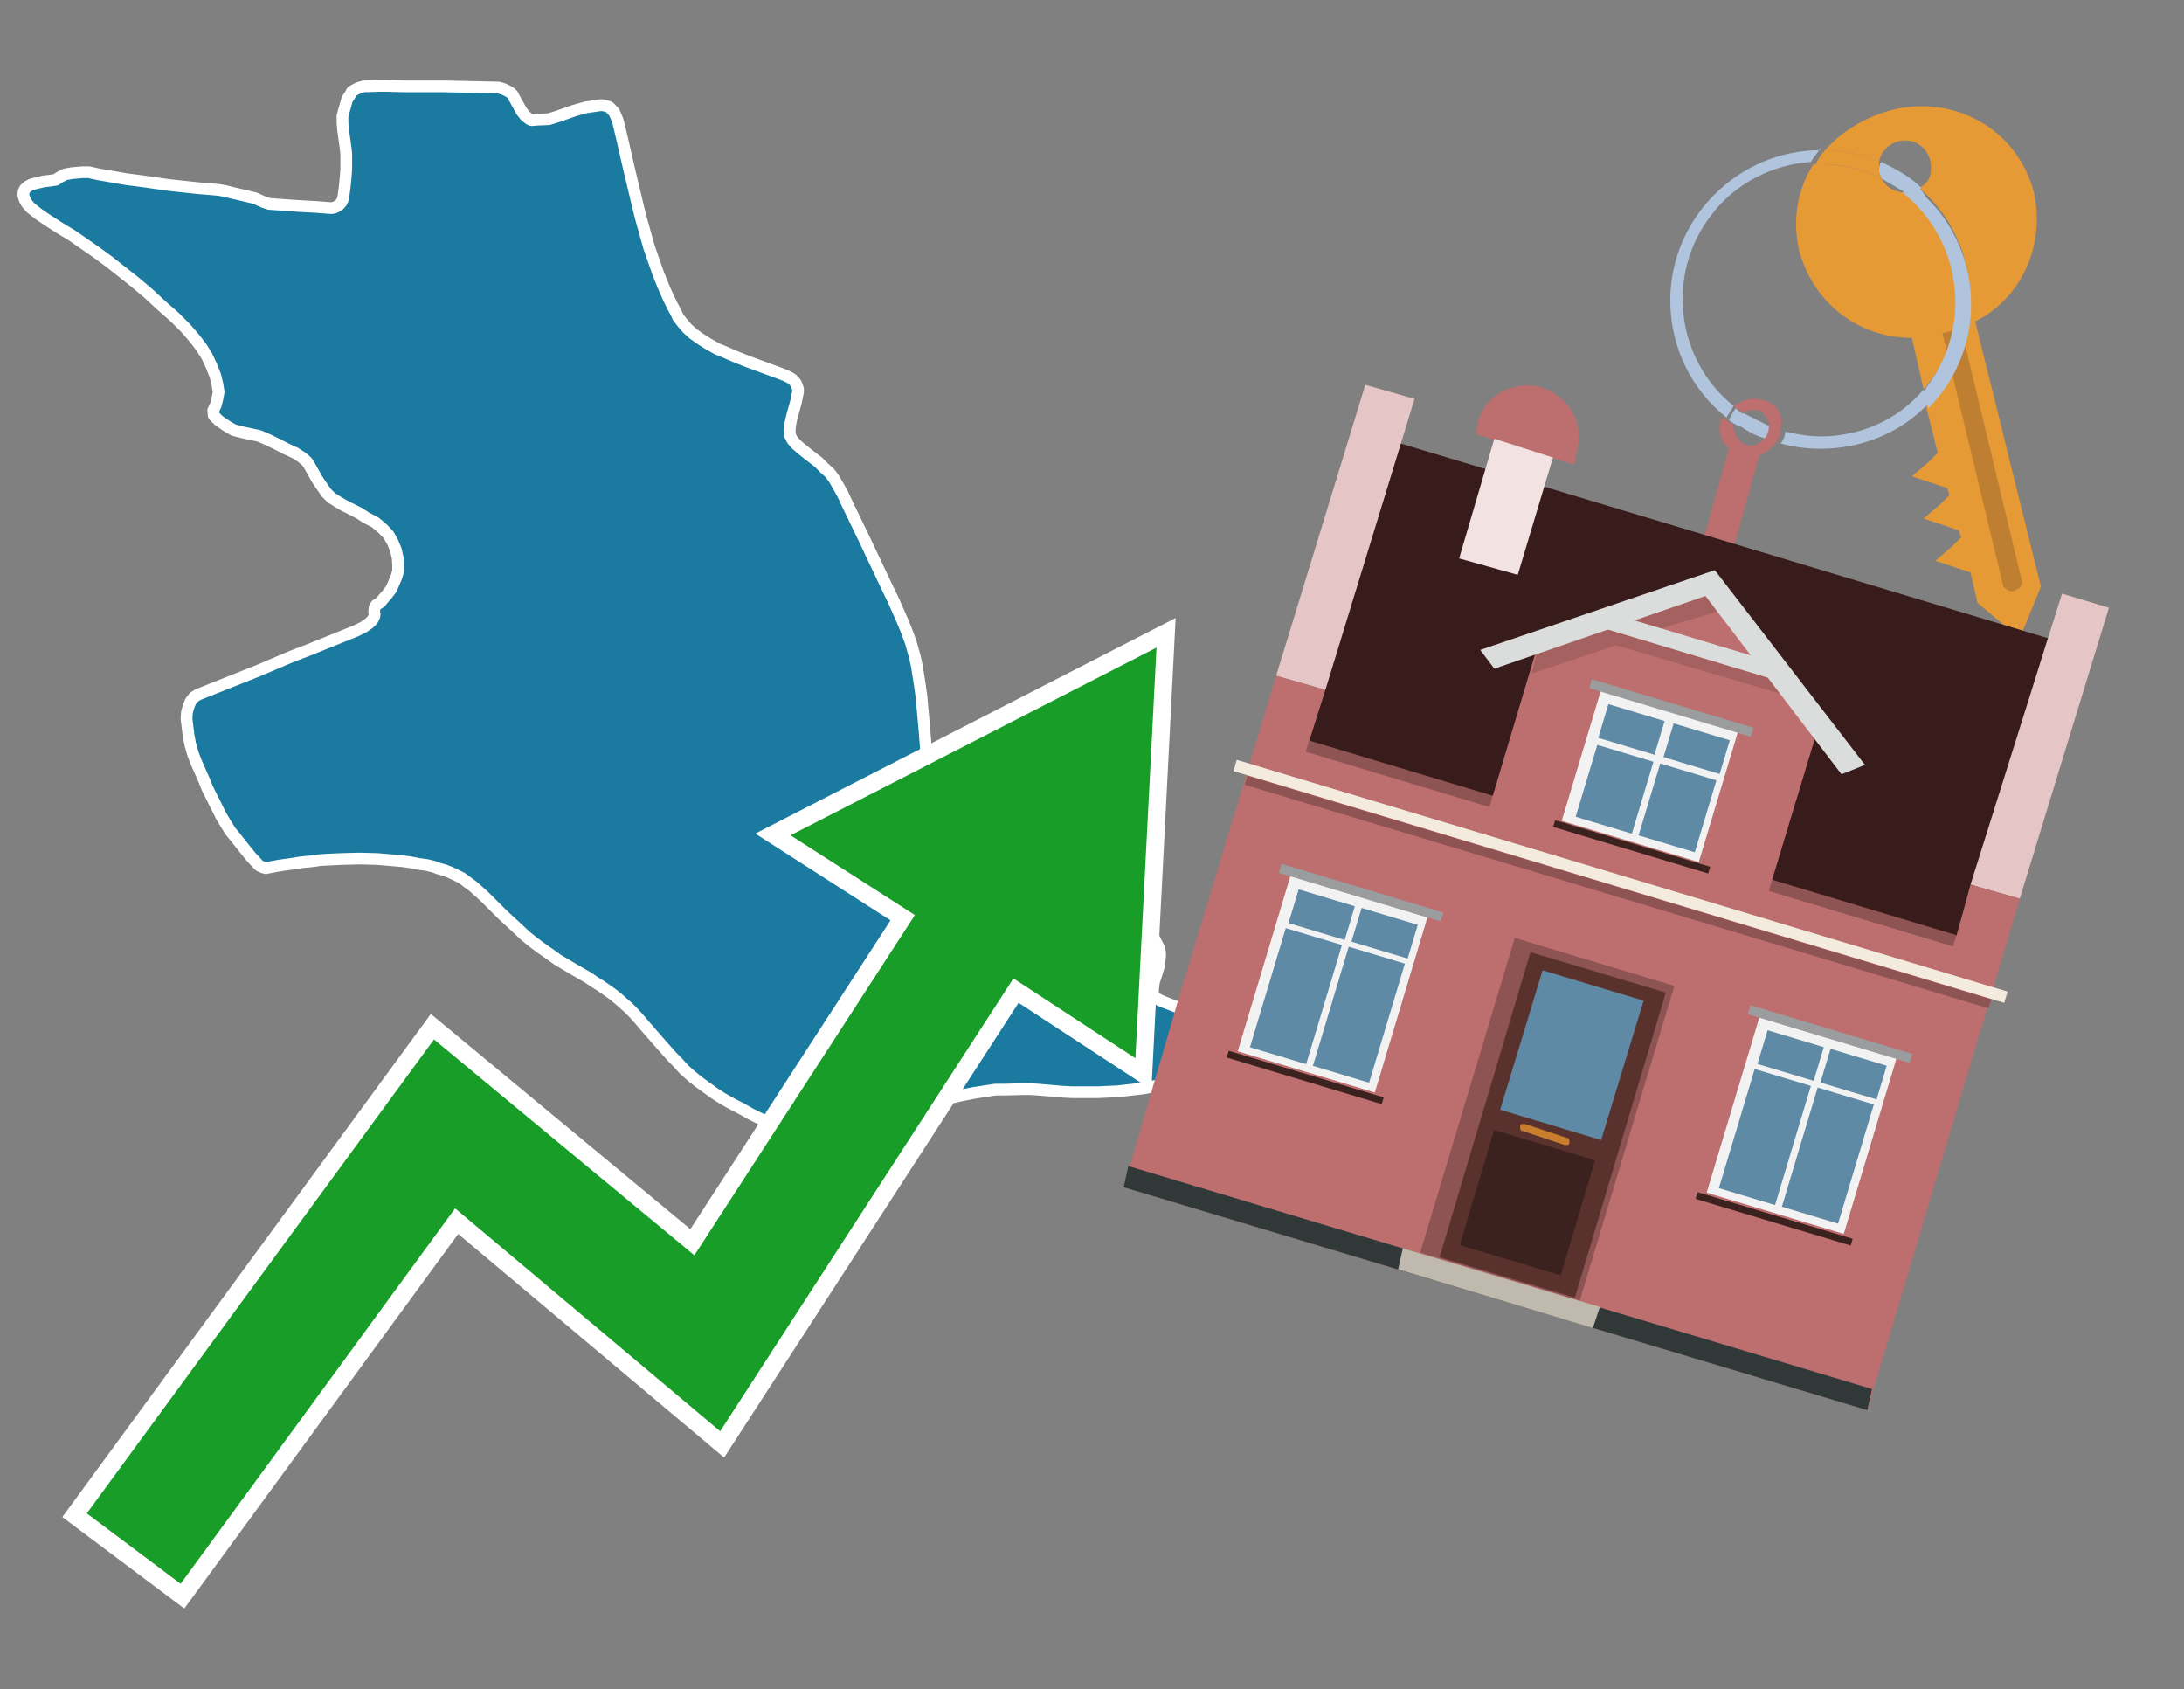 <?xml version="1.0" encoding="utf-8"?>
<!-- Generator: Adobe Illustrator 26.0.3, SVG Export Plug-In . SVG Version: 6.00 Build 0)  -->
<svg version="1.1" id="Text" xmlns="http://www.w3.org/2000/svg" xmlns:xlink="http://www.w3.org/1999/xlink" x="0px" y="0px"
	 width="93.1px" height="72px" viewBox="0 0 93.1 72" style="enable-background:new 0 0 93.1 72;" xml:space="preserve">
<rect x="0" y="0" width="93.1" height="72" fill="#808080" stroke="none"/>
<style type="text/css">
	.st0{fill:#1B7AA0;stroke:#FFFFFF;stroke-width:0.5;stroke-linejoin:round;}
	.st1{fill:none;stroke:#FFFFFF;stroke-width:1.5;stroke-miterlimit:10;}
	.st2{fill:#179D28;}
	.st3{fill:#E69A35;}
	.st4{fill:#B0C4DE;}
	.st5{fill:#BD6E6E;}
	.st6{fill:#BF7F32;}
	.st7{fill-rule:evenodd;clip-rule:evenodd;fill:#381B1B;}
	.st8{fill-rule:evenodd;clip-rule:evenodd;fill:#E5C5C5;}
	.st9{fill-rule:evenodd;clip-rule:evenodd;fill:#BD6E6E;}
	.st10{fill-rule:evenodd;clip-rule:evenodd;fill:#303838;}
	.st11{fill-rule:evenodd;clip-rule:evenodd;fill:#8E5353;}
	.st12{fill-rule:evenodd;clip-rule:evenodd;fill:#F3ECDE;}
	.st13{fill-rule:evenodd;clip-rule:evenodd;fill:#F2E2E2;}
	.st14{fill-rule:evenodd;clip-rule:evenodd;fill:#C0B9AD;}
	.st15{fill:#5A322D;}
	.st16{fill:#5F8AA5;}
	.st17{fill:#3C221E;}
	.st18{fill:#C87E2C;}
	.st19{opacity:0.5;fill-rule:evenodd;clip-rule:evenodd;fill:#8E5353;}
	.st20{fill-rule:evenodd;clip-rule:evenodd;fill:#DBDDDC;}
	.st21{fill-rule:evenodd;clip-rule:evenodd;fill:#F2F2F2;}
	.st22{fill-rule:evenodd;clip-rule:evenodd;fill:#5F8AA5;}
	.st23{fill-rule:evenodd;clip-rule:evenodd;fill:#9B9C9D;}
	.st24{fill-rule:evenodd;clip-rule:evenodd;fill:#3C221E;}
</style>
<path class="st0" d="M26.37,5.28L26.53,5.95L26.82,7.22L27.21,8.85L27.33,9.33L27.53,10.04L27.67,10.54L27.85,11.06L28.06,11.66L28.29,12.23L28.47,12.64L28.65,13.01L28.83,13.35L28.9,13.51L29.09,13.76L29.29,13.99L29.54,14.22L29.82,14.42L30.18,14.65L30.59,14.88L30.82,14.97L31.3,15.18L31.8,15.38L32.31,15.57L33.24,15.91L33.47,16.0L33.66,16.09L33.77,16.16L33.86,16.25L33.93,16.34L33.98,16.46L34.02,16.59L34.02,16.69L33.98,16.89L33.93,17.14L33.77,17.71L33.7,18.01L33.68,18.15L33.66,18.38L33.68,18.56L33.77,18.74L33.93,18.93L34.16,19.13L34.59,19.47L34.89,19.7L35.14,19.95L35.39,20.18L35.57,20.43L35.73,20.71L35.92,21.05L36.12,21.48L36.83,22.95L37.79,24.98L38.09,25.6L38.32,26.12L38.5,26.53L38.64,26.88L38.82,27.36L38.89,27.61L39.0,28.0L39.07,28.32L39.14,28.73L39.21,29.19L39.28,29.69L39.35,30.47L39.41,31.13L39.48,32.04L39.6,33.41L39.71,34.67L39.76,34.9L39.83,35.06L39.87,35.1L39.94,35.13L40.12,35.13L40.33,35.08L40.44,35.04L41.47,34.65L42.22,34.35L42.61,34.21L42.82,34.17L43.0,34.17L43.21,34.19L43.41,34.26L43.57,34.37L43.69,34.51L43.8,34.69L43.89,34.9L45.01,37.89L45.24,38.3L45.56,38.58L45.74,38.67L45.9,38.74L46.09,38.76L46.25,38.76L46.41,38.74L46.57,38.67L46.91,38.53L47.16,38.39L47.37,38.33L47.55,38.3L47.82,38.37L47.89,38.42L47.96,38.51L48.03,38.62L48.14,38.78L48.28,38.92L48.42,39.08L48.55,39.22L48.87,39.49L49.01,39.67L49.13,39.86L49.33,40.25L49.42,40.43L49.45,40.61L49.45,40.79L49.42,40.98L49.4,41.18L49.29,41.55L49.19,41.85L49.15,42.17L49.15,42.33L49.19,42.44L49.31,42.55L49.42,42.62L49.63,42.71L50.22,42.94L50.5,43.08L50.63,43.17L50.82,43.38L50.91,43.51L51.0,43.93L51.0,44.34L50.95,44.56L50.84,45.02L50.79,45.23L50.7,45.43L50.63,45.62L50.54,45.78L50.41,45.87L50.2,45.96L49.99,46.07L49.77,46.16L49.49,46.23L48.85,46.37L48.46,46.42L48.1,46.46L47.66,46.51L47.23,46.53L46.82,46.55L45.7,46.55L45.31,46.53L44.26,46.44L43.92,46.42L43.57,46.42L42.82,46.44L42.43,46.44L41.52,46.58L41.06,46.67L40.56,46.78L40.05,46.92L39.09,47.19L38.2,47.49L37.77,47.63L37.31,47.79L36.9,47.9L36.53,47.99L36.19,48.08L35.87,48.18L35.6,48.22L35.05,48.29L34.78,48.34L34.34,48.34L34.14,48.31L33.88,48.27L33.66,48.2L33.06,47.97L32.7,47.81L32.35,47.65L31.99,47.47L31.62,47.26L31.23,47.06L30.82,46.83L30.46,46.6L29.77,46.1L29.45,45.84L29.15,45.57L28.88,45.27L28.63,45.02L28.17,44.5L27.49,43.72L27.26,43.45L27.01,43.17L26.78,42.94L26.37,42.58L26.14,42.39L25.63,42.03L25.34,41.85L25.06,41.66L24.47,41.32L23.78,40.91L23.46,40.68L23.1,40.43L22.76,40.18L22.39,39.88L22.05,39.56L21.41,38.97L20.63,38.19L20.17,37.78L19.67,37.41L19.44,37.3L19.19,37.18L18.96,37.09L18.71,37.02L18.46,36.93L18.16,36.86L17.84,36.82L17.5,36.75L17.13,36.7L16.43,36.64L16.08,36.61L15.31,36.59L14.57,36.61L13.91,36.64L13.61,36.66L13.36,36.7L12.84,36.75L12.4,36.82L11.9,36.89L11.53,36.96L11.33,37.0L11.19,36.96L11.05,36.89L10.85,36.68L10.67,36.48L10.26,35.97L10.05,35.7L9.82,35.42L9.62,35.1L9.43,34.78L8.84,33.6L8.7,33.25L8.36,32.48L8.22,32.11L8.11,31.72L8.04,31.36L7.95,30.63L7.97,30.35L8.04,30.1L8.13,29.89L8.27,29.71L8.45,29.6L10.99,28.59L12.45,27.97L13.16,27.7L15.19,26.88L15.51,26.72L15.74,26.56L15.88,26.42L15.95,26.28L15.97,26.19L15.95,26.08L15.97,25.89L16.04,25.78L16.22,25.67L16.33,25.53L16.49,25.35L16.68,25.1L16.9,24.59L16.97,24.34L16.97,24.04L16.95,23.77L16.88,23.45L16.74,23.11L16.56,22.79L16.29,22.51L15.99,22.26L15.6,22.06L15.31,21.87L14.64,21.53L14.37,21.37L14.12,21.21L13.91,21.0L13.71,20.71L13.52,20.43L13.23,19.91L13.09,19.68L12.88,19.5L12.59,19.31L12.2,19.13L11.81,18.93L11.42,18.74L11.05,18.58L10.3,18.42L9.96,18.33L9.62,18.13L9.32,17.92L9.11,17.71L9.09,17.49L9.2,17.26L9.27,16.98L9.32,16.71L9.27,16.39L9.18,16.02L9.02,15.61L8.82,15.18L8.59,14.81L8.29,14.42L7.92,13.99L7.44,13.51L6.87,13.01L6.32,12.5L5.75,12.02L5.18,11.57L4.66,11.16L4.13,10.77L3.08,10.04L2.55,9.72L2.05,9.4L1.64,9.12L1.3,8.85L1.14,8.66L1.05,8.5L1.0,8.34L1.0,8.21L1.05,8.07L1.16,7.96L1.34,7.86L1.57,7.8L1.87,7.73L2.14,7.7L2.39,7.66L2.51,7.57L2.78,7.43L3.06,7.38L3.51,7.34L3.79,7.34L4.2,7.43L4.72,7.52L5.41,7.64L6.12,7.73L7.24,7.89L7.9,7.96L8.45,8.02L9.3,8.09L9.59,8.14L9.87,8.21L10.85,8.44L11.26,8.62L11.47,8.69L12.75,8.78L13.48,8.82L14.12,8.87L14.25,8.85L14.39,8.78L14.46,8.73L14.57,8.6L14.62,8.48L14.64,8.37L14.69,8.0L14.73,7.61L14.76,7.22L14.76,6.56L14.73,6.29L14.62,5.49L14.6,5.21L14.6,4.94L14.67,4.69L14.8,4.23L14.92,4.05L15.01,3.89L15.17,3.8L15.33,3.73L15.51,3.68L16.15,3.66L16.49,3.66L17.22,3.68L18.89,3.68L20.31,3.71L21.25,3.73L21.48,3.8L21.7,3.91L21.8,3.98L21.86,4.05L21.93,4.19L22.12,4.53L22.23,4.73L22.39,4.94L22.57,5.08L22.66,5.12L22.91,5.1L23.39,5.08L23.78,4.96L24.49,4.71L24.99,4.57L25.43,4.51L25.63,4.48L25.82,4.51L25.98,4.57L26.18,4.78L26.32,5.1L26.37,5.28Z"/>
<polygon class="st1" points="49.3,27.6 33.7,35.6 39,39 29.6,53.5 18.5,44.3 3.7,64.5 7.7,67.5 19.4,51.5 30.7,61 43.2,41.7 
	48.4,45.1 "/>
<polygon class="st2" points="49.3,27.6 33.7,35.6 39,39 29.6,53.5 18.5,44.3 3.7,64.5 7.7,67.5 19.4,51.5 30.7,61 43.2,41.7 
	48.4,45.1 "/>
<path class="st3" d="M80.2,7.6c0-0.1-0.1-0.2-0.1-0.3c0-0.1,0-0.3,0-0.4c-0.7-0.3-1.5-0.5-2.3-0.5c-0.2,0.2-0.3,0.4-0.4,0.6
	c0.1,0,0.2,0,0.3,0C78.5,7,79.4,7.2,80.2,7.6z"/>
<path class="st4" d="M77.6,6.4c-3.5,0-6.4,2.9-6.4,6.4c0,2,0.9,3.8,2.4,5c0.1-0.2,0.2-0.3,0.3-0.5c-2.5-2-2.9-5.7-0.9-8.2
	c1-1.3,2.6-2.1,4.2-2.2c0.1-0.2,0.3-0.4,0.4-0.6V6.4z"/>
<path class="st3" d="M84.2,13.7c2-1,3-3.3,2.5-5.5C86,5.5,83.3,4,80.6,4.7c-1.1,0.3-2.1,0.9-2.8,1.7c0.8,0,1.6,0.2,2.3,0.5
	c0.1-0.6,0.7-1,1.3-0.9c0.6,0.1,1,0.7,0.9,1.3c0,0.3-0.2,0.6-0.5,0.7c2.7,2.3,2.9,6.4,0.6,9c-0.1,0.1-0.2,0.2-0.3,0.3l0.5,2
	l-0.4,0.4l-0.7,0.6l0.9,0.3l0.6,0.2l0.1,0.3l-0.4,0.4L82,22.1l0.9,0.3l0.6,0.2l0.1,0.3l-0.4,0.4l-0.7,0.6l0.9,0.3l0.6,0.2l0.3,1.3
	l1.8,1.5L87,25L84.2,13.7z"/>
<path class="st3" d="M81.2,8.2c-0.4,0-0.8-0.2-1-0.6C79.4,7.2,78.5,7,77.6,7c-0.1,0-0.2,0-0.3,0c-0.7,1.1-0.9,2.4-0.6,3.7
	c0.6,2.2,2.5,3.7,4.8,3.7l0.5,2.2c2.1-2.4,1.9-6.1-0.6-8.2C81.3,8.3,81.2,8.3,81.2,8.2z"/>
<path class="st4" d="M74.1,18.1c0.4,0.3,0.8,0.5,1.2,0.6c0.1-0.1,0.2-0.3,0.2-0.5l0,0c-0.4-0.2-0.8-0.4-1.2-0.6
	C74.2,17.8,74.1,17.9,74.1,18.1z"/>
<path class="st4" d="M74.4,17.7c-0.2-0.1-0.3-0.2-0.4-0.3c-0.1,0.1-0.2,0.3-0.3,0.5c0.1,0.1,0.3,0.2,0.5,0.3
	C74.1,17.9,74.2,17.8,74.4,17.7z"/>
<path class="st5" d="M74.8,17c-0.3,0-0.6,0.1-0.9,0.3c0.1,0.1,0.3,0.2,0.4,0.3c0.3-0.2,0.8-0.2,1,0.2c0.1,0.1,0.1,0.3,0.1,0.4l0,0
	c0,0.4-0.3,0.7-0.7,0.8c-0.4,0-0.7-0.3-0.8-0.7c0,0,0,0,0-0.1v-0.1c-0.2-0.1-0.3-0.2-0.5-0.3c-0.2,0.4-0.1,1,0.3,1.3l-1.2,4.3
	l1.3,0.3l1.2-4.3c0.3-0.1,0.5-0.3,0.7-0.5c0.1-0.2,0.2-0.3,0.2-0.5c0-0.1,0-0.1,0-0.2C76.1,17.5,75.5,17,74.8,17z"/>
<path class="st6" d="M86,25.1l-0.2,0.1c-0.2,0-0.3-0.1-0.4-0.2l0,0l-2.6-10.8l0.8-0.2l2.6,10.8C86.2,24.9,86.1,25.1,86,25.1L86,25.1
	z"/>
<path class="st4" d="M80.1,7.3c0,0.1,0.1,0.2,0.1,0.3c0.3,0.2,0.7,0.4,1,0.6c0.1,0,0.2,0,0.3,0c0.1,0,0.3-0.1,0.4-0.2
	c-0.5-0.5-1.1-0.8-1.7-1.1C80.1,7,80.1,7.2,80.1,7.3z"/>
<path class="st4" d="M77.6,18.6c-0.5,0-1-0.1-1.5-0.2c0,0.2-0.1,0.4-0.2,0.5c2.2,0.6,4.7,0,6.3-1.7L82,16.6
	C80.9,17.9,79.3,18.6,77.6,18.6z"/>
<path class="st4" d="M81.8,8c-0.1,0.1-0.2,0.1-0.4,0.2c-0.1,0-0.2,0-0.3,0c2.5,2,3,5.6,1.1,8.2c-0.1,0.1-0.1,0.2-0.2,0.3l0.2,0.7
	c2.5-2.5,2.4-6.6-0.1-9C82,8.2,81.9,8.1,81.8,8L81.8,8z"/>
<g>
	<polygon class="st7" points="55.8,31.6 83.4,39.9 87.3,27.2 59.7,18.9 55.8,31.6 	"/>
	<polygon class="st8" points="54.4,28.8 56.5,29.4 60.3,17 58.2,16.4 54.4,28.8 	"/>
	<polygon class="st8" points="84,37.7 86.1,38.3 89.9,25.9 87.9,25.3 84,37.7 	"/>
	<polygon class="st9" points="50.2,42.7 54.4,28.8 56.5,29.4 55.8,31.6 83.4,39.9 84,37.7 86.1,38.3 79.6,60.1 47.9,50.6 	"/>
	<polygon class="st10" points="47.9,50.6 48.1,49.7 79.8,59.2 79.6,60.1 47.9,50.6 	"/>
	
		<rect x="55.1" y="35.8" transform="matrix(-0.958 -0.288 0.288 -0.958 125.727 90.499)" class="st11" width="28.8" height="0.5"/>
	<path class="st9" d="M67.2,19.3l-0.1,0.5l-4.2-1.3L63,18c0.3-1.2,1.6-1.8,2.7-1.5l0,0C66.9,16.9,67.6,18.1,67.2,19.3z"/>
	
		<rect x="51.9" y="37.3" transform="matrix(0.958 0.288 -0.288 0.958 13.744 -18.297)" class="st12" width="34.3" height="0.5"/>
	
		<rect x="52.4" y="37.8" transform="matrix(0.958 0.288 -0.288 0.958 13.863 -18.242)" class="st11" width="33.1" height="0.4"/>
	<polygon class="st13" points="63.7,18.7 66.2,19.5 64.7,24.5 62.2,23.8 63.7,18.7 	"/>
	<g>
		<polygon class="st14" points="59.6,54.1 59.8,53.2 68.2,55.7 67.9,56.6 59.6,54.1 		"/>
		<g>
			
				<rect x="62.5" y="40.7" transform="matrix(-0.958 -0.288 0.288 -0.958 115.496 112.421)" class="st11" width="7.1" height="14"/>
			<g transform="matrix( 0.861, 0, 0, 0.861, 2148,666.7) ">
				<g>
					<g>
						<g id="Symbol_9_0_Layer2_0_MEMBER_8_MEMBER_12_MEMBER_0_FILL_00000068661617136642869190000009105610180127818117_">
							<path class="st15" d="M-2412.3-725.2l-6.7-2l-4.5,15.1l6.7,2L-2412.3-725.2z"/>
						</g>
					</g>
				</g>
			</g>
			<g transform="matrix( 0.861, 0, 0, 0.861, 2148,666.7) ">
				<g>
					<g id="Symbol_9_0_Layer2_0_MEMBER_8_MEMBER_12_MEMBER_1_MEMBER_1_FILL_00000096743352124702272400000008959002060142450612_">
						<path class="st16" d="M-2418.4-726.3l-2.1,6.9l5,1.5l2.1-6.9L-2418.4-726.3z"/>
					</g>
				</g>
			</g>
			<g transform="matrix( 0.861, 0, 0, 0.861, 2148,666.7) ">
				<g>
					<g id="Symbol_9_0_Layer2_0_MEMBER_8_MEMBER_12_MEMBER_1_MEMBER_1_FILL_00000002379219367519206220000006020086178066684857_">
						<path class="st17" d="M-2420.8-718.4l-1.7,5.7l5,1.5l1.7-5.7L-2420.8-718.4z"/>
					</g>
				</g>
			</g>
			<path class="st18" d="M66.8,48.5l-1.8-0.6c-0.1,0-0.2,0-0.2,0.1l0,0c0,0.1,0,0.2,0.1,0.2l1.8,0.6c0.1,0,0.2,0,0.2-0.1l0,0
				C66.9,48.6,66.9,48.5,66.8,48.5z"/>
		</g>
	</g>
	<polygon class="st9" points="63.4,34.7 75.3,38.3 77.6,30.7 72.9,24.8 65.7,27 	"/>
	<path class="st19" d="M65.6,27.5l1.5-0.5l0,0l0,0l5.9-2l0.4,1L70.1,27c2.1,0.6,5.9,1.8,6,1.8l0.6,1l-7.8-2.3l-3.6,1.2L65.6,27.5z"
		/>
	<polygon class="st20" points="63.1,27.7 73.1,24.3 73.1,24.3 73.1,24.3 79.5,32.6 78.5,33 72.7,25.4 63.7,28.5 	"/>
	
		<rect x="68.2" y="27.2" transform="matrix(-0.958 -0.288 0.288 -0.958 132.968 74.613)" class="st20" width="7.6" height="0.7"/>
	<g>
		
			<rect x="73.8" y="44.1" transform="matrix(-0.958 -0.288 0.288 -0.958 136.596 116.09)" class="st21" width="6.1" height="7.8"/>
		<g>
			<g>
				
					<rect x="72.6" y="47.2" transform="matrix(0.288 -0.958 0.958 0.288 7.147 106.596)" class="st22" width="5.3" height="2.5"/>
			</g>
			<g>
				
					<rect x="75.5" y="43.7" transform="matrix(0.288 -0.958 0.958 0.288 11.309 105.089)" class="st22" width="1.5" height="2.5"/>
			</g>
		</g>
		<g>
			<g>
				<rect x="75.3" y="48" transform="matrix(0.288 -0.958 0.958 0.288 8.287 109.743)" class="st22" width="5.3" height="2.5"/>
			</g>
			<g>
				
					<rect x="78.2" y="44.5" transform="matrix(0.288 -0.958 0.958 0.288 12.448 108.237)" class="st22" width="1.5" height="2.5"/>
			</g>
		</g>
		
			<rect x="74.4" y="43.8" transform="matrix(-0.958 -0.288 0.288 -0.958 140.065 108.687)" class="st23" width="7.2" height="0.4"/>
		
			<rect x="72.2" y="51.7" transform="matrix(-0.958 -0.288 0.288 -0.958 133.169 123.406)" class="st24" width="6.9" height="0.3"/>
	</g>
	<g>
		
			<rect x="53.8" y="38.1" transform="matrix(-0.958 -0.288 0.288 -0.958 99.173 98.557)" class="st21" width="6.1" height="7.8"/>
		<g>
			<g>
				
					<rect x="52.6" y="41.2" transform="matrix(0.288 -0.958 0.958 0.288 -1.335 83.159)" class="st22" width="5.3" height="2.5"/>
			</g>
			<g>
				
					<rect x="55.5" y="37.7" transform="matrix(0.288 -0.958 0.958 0.288 2.827 81.653)" class="st22" width="1.5" height="2.5"/>
			</g>
		</g>
		<g>
			<g>
				<rect x="55.3" y="42" transform="matrix(0.288 -0.958 0.958 0.288 -0.195 86.307)" class="st22" width="5.3" height="2.5"/>
			</g>
			<g>
				
					<rect x="58.2" y="38.5" transform="matrix(0.288 -0.958 0.958 0.288 3.966 84.801)" class="st22" width="1.5" height="2.5"/>
			</g>
		</g>
		
			<rect x="54.4" y="37.8" transform="matrix(-0.958 -0.288 0.288 -0.958 102.642 91.154)" class="st23" width="7.2" height="0.4"/>
		
			<rect x="52.2" y="45.7" transform="matrix(-0.958 -0.288 0.288 -0.958 95.746 105.872)" class="st24" width="6.9" height="0.3"/>
	</g>
	<g>
		
			<rect x="67.4" y="30.3" transform="matrix(-0.958 -0.288 0.288 -0.958 128.26 85.178)" class="st21" width="6.1" height="5.8"/>
		<g>
			<g>
				
					<rect x="67.2" y="32.4" transform="matrix(0.288 -0.958 0.958 0.288 16.775 89.858)" class="st22" width="3.2" height="2.5"/>
			</g>
			<g>
				
					<rect x="68.8" y="29.8" transform="matrix(0.288 -0.958 0.958 0.288 19.769 88.775)" class="st22" width="1.5" height="2.5"/>
			</g>
		</g>
		<g>
			<g>
				
					<rect x="69.9" y="33.2" transform="matrix(0.288 -0.958 0.958 0.288 17.914 93.006)" class="st22" width="3.2" height="2.5"/>
			</g>
			<g>
				
					<rect x="71.5" y="30.7" transform="matrix(0.288 -0.958 0.958 0.288 20.909 91.923)" class="st22" width="1.5" height="2.5"/>
			</g>
		</g>
		
			<rect x="67.7" y="30" transform="matrix(-0.958 -0.288 0.288 -0.958 130.855 79.639)" class="st23" width="7.2" height="0.4"/>
		
			<rect x="66" y="35.9" transform="matrix(-0.958 -0.288 0.288 -0.958 125.706 90.629)" class="st24" width="6.9" height="0.3"/>
	</g>
</g>
</svg>
